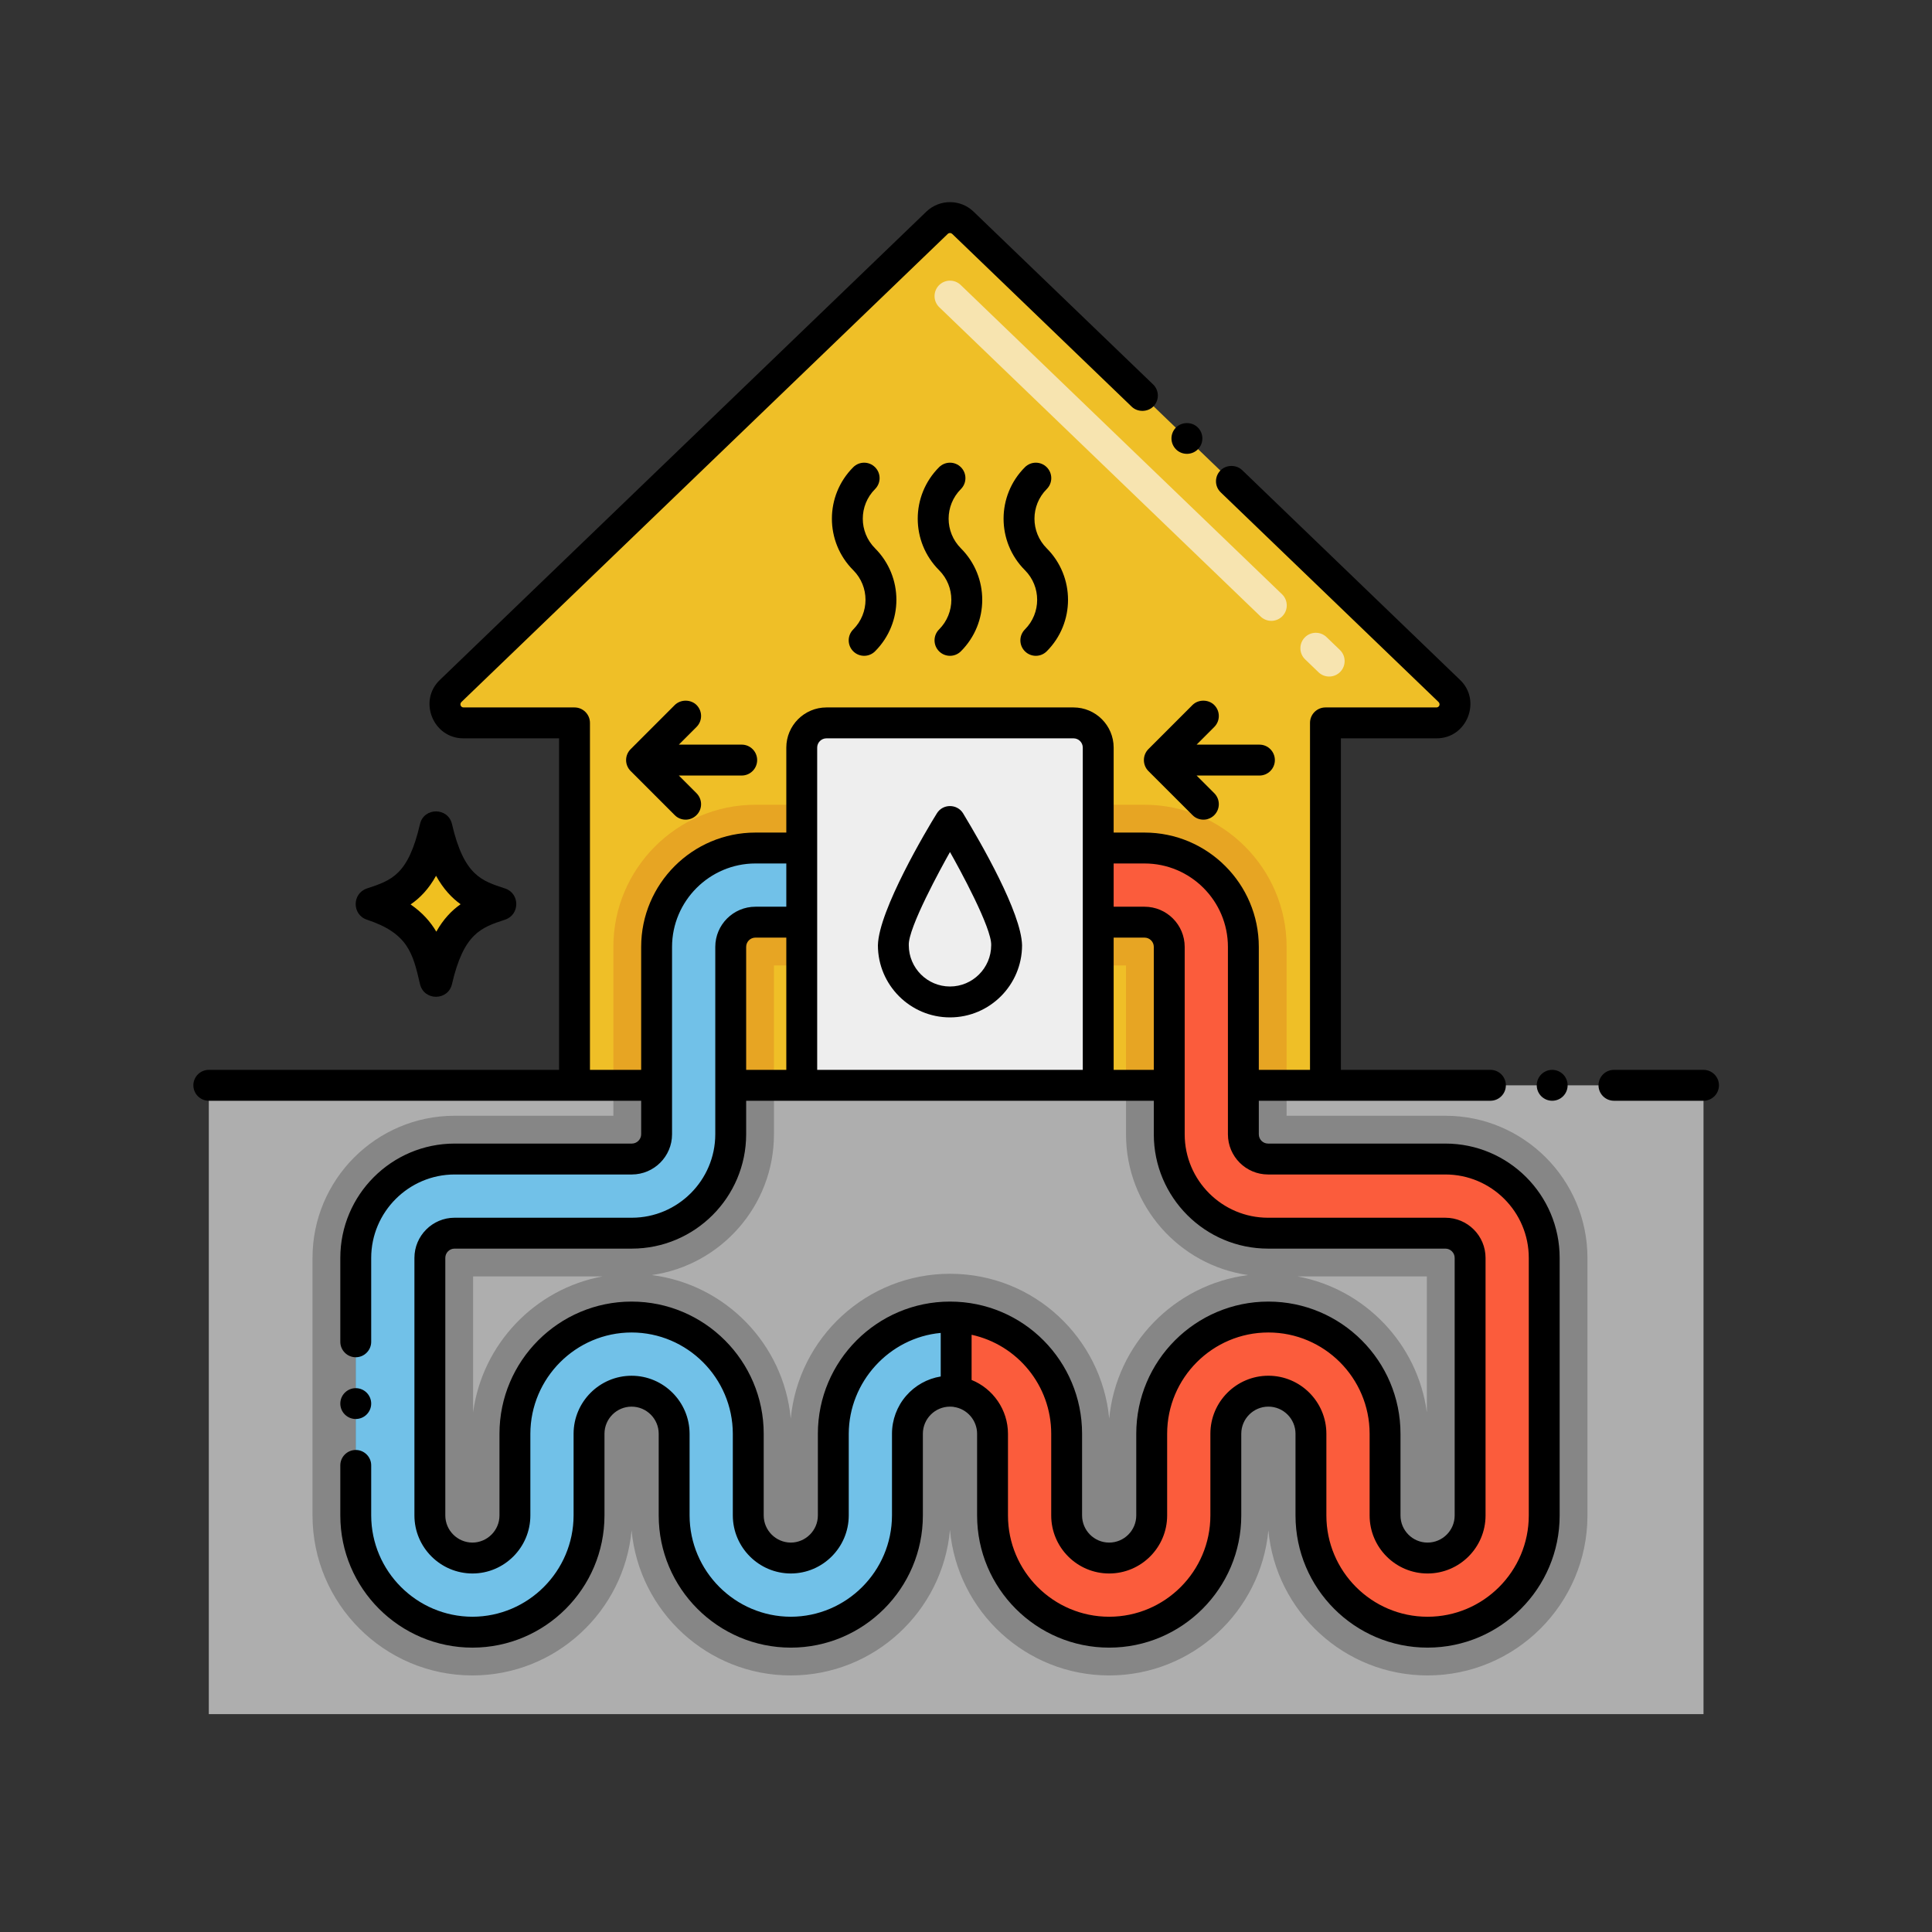 <svg xmlns="http://www.w3.org/2000/svg" xmlns:xlink="http://www.w3.org/1999/xlink" width="1080" viewBox="0 0 810 810" height="1080" preserveAspectRatio="xMidYMid meet"><rect x="0" y="0" width="810" height="810" fill="#333333" stroke="none"/><defs><clipPath id="cf465ed435"><path d="M 87 455 L 715 455 L 715 718.68 L 87 718.68 Z M 87 455 " clip-rule="nonzero"></path></clipPath><clipPath id="e0dbca6a79"><path d="M 670 448 L 720.75 448 L 720.75 462 L 670 462 Z M 670 448 " clip-rule="nonzero"></path></clipPath></defs><g clip-path="url(#cf465ed435)"><path fill="#aeaeae" d="M 714.203 455.016 L 714.203 718.66 L 87.547 718.66 L 87.547 455.016 L 275.285 455.016 L 275.285 475.562 C 275.285 481.262 270.648 485.926 264.926 485.926 L 190.582 485.926 C 167.742 485.926 149.148 504.527 149.148 527.379 L 149.148 635.359 C 149.148 662.355 171.082 684.297 198.066 684.297 C 225.023 684.297 246.957 662.355 246.957 635.359 L 246.957 601.109 C 246.957 591.266 254.957 583.258 264.797 583.258 C 274.637 583.258 282.637 591.266 282.637 601.109 L 282.637 635.359 C 282.637 662.355 304.57 684.297 331.555 684.297 C 358.512 684.297 380.445 662.355 380.445 635.359 L 380.445 601.109 C 380.445 591.266 388.445 583.258 398.285 583.258 C 399.164 583.258 400.047 583.312 400.875 583.465 C 409.496 584.711 416.129 592.145 416.129 601.109 L 416.129 635.359 C 416.129 662.355 438.059 684.297 465.016 684.297 C 492 684.297 513.934 662.355 513.934 635.359 L 513.934 601.109 C 513.934 591.266 521.934 583.258 531.773 583.258 C 541.613 583.258 549.617 591.266 549.617 601.109 L 549.617 635.359 C 549.617 662.355 571.547 684.297 598.504 684.297 C 625.488 684.297 647.422 662.355 647.422 635.359 L 647.422 527.379 C 647.422 504.527 628.828 485.926 605.988 485.926 L 531.645 485.926 C 525.922 485.926 521.285 481.262 521.285 475.562 L 521.285 455.02 L 714.203 455.02 Z M 714.203 455.016 " fill-opacity="1" fill-rule="nonzero"></path></g><path fill="#aeaeae" d="M 616.348 527.379 L 616.348 635.359 C 616.348 645.203 608.344 653.211 598.504 653.211 C 588.691 653.211 580.691 645.203 580.691 635.359 L 580.691 601.109 C 580.691 574.113 558.73 552.172 531.773 552.172 C 504.793 552.172 482.859 574.113 482.859 601.109 L 482.859 635.359 C 482.859 645.203 474.855 653.211 465.016 653.211 C 455.203 653.211 447.199 645.203 447.199 635.359 L 447.199 601.109 C 447.199 574.996 426.641 553.594 400.875 552.223 C 400.02 552.195 399.164 552.172 398.285 552.172 C 371.328 552.172 349.371 574.113 349.371 601.109 L 349.371 635.359 C 349.371 645.203 341.367 653.211 331.555 653.211 C 321.715 653.211 313.711 645.203 313.711 635.359 L 313.711 601.109 C 313.711 574.113 291.781 552.172 264.797 552.172 C 237.84 552.172 215.883 574.113 215.883 601.109 L 215.883 635.359 C 215.883 645.203 207.906 653.211 198.066 653.211 C 188.227 653.211 180.223 645.203 180.223 635.359 L 180.223 527.379 C 180.223 521.652 184.859 517.016 190.582 517.016 L 264.926 517.016 C 287.766 517.016 306.359 498.414 306.359 475.562 L 306.359 455.02 L 490.211 455.02 L 490.211 475.562 C 490.211 498.414 508.805 517.016 531.645 517.016 L 605.988 517.016 C 611.711 517.016 616.348 521.652 616.348 527.379 Z M 616.348 527.379 " fill-opacity="1" fill-rule="nonzero"></path><path fill="#868686" d="M 605.988 467.789 L 539.414 467.789 L 539.414 455.02 L 521.285 455.02 L 521.285 475.562 C 521.285 481.262 525.922 485.926 531.645 485.926 L 605.988 485.926 C 628.828 485.926 647.422 504.527 647.422 527.379 L 647.422 635.359 C 647.422 662.355 625.488 684.297 598.504 684.297 C 571.547 684.297 549.617 662.355 549.617 635.359 L 549.617 601.109 C 549.617 591.266 541.613 583.258 531.773 583.258 C 521.934 583.258 513.934 591.266 513.934 601.109 L 513.934 635.359 C 513.934 662.355 492 684.297 465.016 684.297 C 438.059 684.297 416.129 662.355 416.129 635.359 L 416.129 601.109 C 416.129 592.145 409.496 584.711 400.875 583.465 C 400.047 583.312 399.164 583.258 398.285 583.258 C 388.445 583.258 380.445 591.266 380.445 601.109 L 380.445 635.359 C 380.445 662.355 358.512 684.297 331.555 684.297 C 304.57 684.297 282.637 662.355 282.637 635.359 L 282.637 601.109 C 282.637 591.266 274.637 583.258 264.797 583.258 C 254.957 583.258 246.957 591.266 246.957 601.109 L 246.957 635.359 C 246.957 662.355 225.023 684.297 198.066 684.297 C 171.082 684.297 149.148 662.355 149.148 635.359 L 149.148 527.379 C 149.148 504.527 167.742 485.926 190.582 485.926 L 264.926 485.926 C 270.648 485.926 275.285 481.262 275.285 475.562 L 275.285 455.02 L 257.156 455.02 L 257.156 467.789 L 190.582 467.789 C 157.746 467.789 131.023 494.527 131.023 527.379 L 131.023 635.359 C 131.023 672.355 161.086 702.434 198.066 702.434 C 232.922 702.434 261.664 675.645 264.797 641.578 C 267.93 675.645 296.672 702.434 331.555 702.434 C 366.461 702.434 395.23 675.566 398.285 641.395 C 401.34 675.566 430.109 702.434 465.016 702.434 C 499.898 702.434 528.641 675.645 531.773 641.578 C 534.906 675.645 563.652 702.434 598.504 702.434 C 635.484 702.434 665.547 672.355 665.547 635.359 L 665.547 527.379 C 665.547 494.527 638.824 467.789 605.988 467.789 Z M 190.582 517.016 C 184.859 517.016 180.223 521.652 180.223 527.379 L 180.223 635.359 C 180.223 645.203 188.227 653.211 198.066 653.211 C 207.906 653.211 215.883 645.203 215.883 635.359 L 215.883 601.109 C 215.883 574.113 237.84 552.172 264.797 552.172 C 291.781 552.172 313.711 574.113 313.711 601.109 L 313.711 635.359 C 313.711 645.203 321.715 653.211 331.555 653.211 C 341.367 653.211 349.371 645.203 349.371 635.359 L 349.371 601.109 C 349.371 574.113 371.328 552.172 398.285 552.172 C 399.164 552.172 400.02 552.195 400.875 552.223 C 426.641 553.594 447.199 574.996 447.199 601.109 L 447.199 635.359 C 447.199 645.203 455.203 653.211 465.016 653.211 C 474.855 653.211 482.859 645.203 482.859 635.359 L 482.859 601.109 C 482.859 574.113 504.793 552.172 531.773 552.172 C 558.73 552.172 580.691 574.113 580.691 601.109 L 580.691 635.359 C 580.691 645.203 588.691 653.211 598.504 653.211 C 608.344 653.211 616.348 645.203 616.348 635.359 L 616.348 527.379 C 616.348 521.652 611.711 517.016 605.988 517.016 L 531.645 517.016 C 508.805 517.016 490.211 498.414 490.211 475.562 L 490.211 455.02 L 472.086 455.02 L 472.086 475.562 C 472.086 505.59 494.406 530.484 523.305 534.578 C 492.387 538.492 467.969 563.543 465.043 594.762 C 461.883 561.238 433.762 534.035 398.285 534.035 C 363.457 534.035 334.738 560.746 331.527 594.762 C 328.602 563.543 304.184 538.492 273.266 534.578 C 302.164 530.484 324.484 505.59 324.484 475.562 L 324.484 455.02 L 306.359 455.02 L 306.359 475.562 C 306.359 498.414 287.766 517.016 264.926 517.016 Z M 198.352 592.145 L 198.352 535.148 L 252.574 535.148 C 224.324 540.383 202.207 563.414 198.352 592.145 Z M 598.219 535.148 L 598.219 592.145 C 594.363 563.414 572.246 540.383 543.996 535.148 Z M 598.219 535.148 " fill-opacity="1" fill-rule="nonzero"></path><path fill="#efbf27" d="M 602.234 303.07 L 555.699 303.07 L 555.699 455.02 L 521.285 455.02 L 521.285 396.984 C 521.285 374.109 502.695 355.531 479.855 355.531 L 460.434 355.531 L 460.434 386.621 L 479.855 386.621 C 485.578 386.621 490.211 391.258 490.211 396.984 L 490.211 455.02 L 306.359 455.02 L 306.359 396.984 C 306.359 391.258 310.992 386.621 316.715 386.621 L 336.137 386.621 L 336.137 355.531 L 316.715 355.531 C 293.875 355.531 275.285 374.109 275.285 396.984 L 275.285 455.02 L 240.871 455.02 L 240.871 303.07 L 194.336 303.07 C 187.344 303.07 183.902 294.547 188.949 289.676 L 392.898 93.375 C 395.902 90.5 400.668 90.5 403.672 93.375 L 607.621 289.676 C 612.672 294.547 609.227 303.07 602.234 303.07 Z M 602.234 303.07 " fill-opacity="1" fill-rule="nonzero"></path><path fill="#e7a523" d="M 306.359 396.984 L 306.359 455.016 L 324.484 455.016 L 324.484 404.758 L 336.137 404.758 L 336.137 386.621 L 316.715 386.621 C 310.992 386.621 306.359 391.258 306.359 396.984 Z M 316.715 337.398 C 283.883 337.398 257.156 364.133 257.156 396.984 L 257.156 455.016 L 275.285 455.016 L 275.285 396.984 C 275.285 374.109 293.875 355.531 316.715 355.531 L 336.137 355.531 L 336.137 337.398 Z M 479.855 337.398 L 460.434 337.398 L 460.434 355.531 L 479.855 355.531 C 502.695 355.531 521.285 374.109 521.285 396.984 L 521.285 455.016 L 539.414 455.016 L 539.414 396.984 C 539.414 364.133 512.691 337.398 479.855 337.398 Z M 479.855 386.621 L 460.434 386.621 L 460.434 404.758 L 472.086 404.758 L 472.086 455.016 L 490.211 455.016 L 490.211 396.984 C 490.211 391.258 485.578 386.621 479.855 386.621 Z M 479.855 386.621 " fill-opacity="1" fill-rule="nonzero"></path><path fill="#eeeeee" d="M 460.434 313.434 L 460.434 455.02 L 336.137 455.02 L 336.137 313.434 C 336.137 307.707 340.773 303.07 346.496 303.07 L 450.074 303.07 C 455.797 303.07 460.434 307.707 460.434 313.434 Z M 460.434 313.434 " fill-opacity="1" fill-rule="nonzero"></path><path fill="#71c1e8" d="M 400.875 552.223 L 400.875 583.465 C 400.047 583.312 399.164 583.258 398.285 583.258 C 388.445 583.258 380.445 591.266 380.445 601.109 L 380.445 635.359 C 380.445 662.355 358.512 684.297 331.555 684.297 C 304.57 684.297 282.637 662.355 282.637 635.359 L 282.637 601.109 C 282.637 591.266 274.637 583.258 264.797 583.258 C 254.957 583.258 246.957 591.266 246.957 601.109 L 246.957 635.359 C 246.957 662.355 225.023 684.297 198.066 684.297 C 171.082 684.297 149.148 662.355 149.148 635.359 L 149.148 527.379 C 149.148 504.527 167.742 485.926 190.582 485.926 L 264.926 485.926 C 270.648 485.926 275.285 481.262 275.285 475.562 L 275.285 396.984 C 275.285 374.109 293.875 355.531 316.715 355.531 L 336.137 355.531 L 336.137 386.621 L 316.715 386.621 C 310.992 386.621 306.359 391.258 306.359 396.984 L 306.359 475.562 C 306.359 498.414 287.766 517.016 264.926 517.016 L 190.582 517.016 C 184.859 517.016 180.223 521.652 180.223 527.379 L 180.223 635.359 C 180.223 645.203 188.227 653.211 198.066 653.211 C 207.906 653.211 215.883 645.203 215.883 635.359 L 215.883 601.109 C 215.883 574.113 237.84 552.172 264.797 552.172 C 291.781 552.172 313.711 574.113 313.711 601.109 L 313.711 635.359 C 313.711 645.203 321.715 653.211 331.555 653.211 C 341.367 653.211 349.371 645.203 349.371 635.359 L 349.371 601.109 C 349.371 574.113 371.328 552.172 398.285 552.172 C 399.164 552.172 400.02 552.199 400.875 552.223 Z M 400.875 552.223 " fill-opacity="1" fill-rule="nonzero"></path><path fill="#fb5c3c" d="M 647.422 527.379 L 647.422 635.359 C 647.422 662.355 625.488 684.297 598.504 684.297 C 571.547 684.297 549.617 662.355 549.617 635.359 L 549.617 601.109 C 549.617 591.266 541.613 583.258 531.773 583.258 C 521.934 583.258 513.934 591.266 513.934 601.109 L 513.934 635.359 C 513.934 662.355 492 684.297 465.016 684.297 C 438.059 684.297 416.129 662.355 416.129 635.359 L 416.129 601.109 C 416.129 592.145 409.496 584.711 400.875 583.465 L 400.875 552.223 C 426.641 553.594 447.199 574.996 447.199 601.109 L 447.199 635.359 C 447.199 645.203 455.203 653.211 465.016 653.211 C 474.855 653.211 482.859 645.203 482.859 635.359 L 482.859 601.109 C 482.859 574.113 504.793 552.172 531.773 552.172 C 558.73 552.172 580.691 574.113 580.691 601.109 L 580.691 635.359 C 580.691 645.203 588.691 653.211 598.504 653.211 C 608.344 653.211 616.348 645.203 616.348 635.359 L 616.348 527.379 C 616.348 521.652 611.711 517.016 605.988 517.016 L 531.645 517.016 C 508.805 517.016 490.211 498.414 490.211 475.562 L 490.211 396.984 C 490.211 391.258 485.578 386.621 479.855 386.621 L 460.434 386.621 L 460.434 355.531 L 479.855 355.531 C 502.695 355.531 521.285 374.109 521.285 396.984 L 521.285 475.562 C 521.285 481.262 525.922 485.926 531.645 485.926 L 605.988 485.926 C 628.828 485.926 647.422 504.527 647.422 527.379 Z M 647.422 527.379 " fill-opacity="1" fill-rule="nonzero"></path><path fill="#f0c020" d="M 209.586 379.035 C 199.328 375.645 188.738 372.68 182.789 347.055 C 177.312 370.66 168.539 374.891 155.992 379.035 C 176.449 385.797 179.539 396.996 182.789 411.02 C 188.395 386.848 197.668 382.977 209.586 379.035 Z M 209.586 379.035 " fill-opacity="1" fill-rule="nonzero"></path><path fill="#000000" d="M 176.082 412.578 C 173.109 399.766 171.148 391.305 153.836 385.582 C 147.543 383.5 147.559 374.57 153.836 372.496 C 164.258 369.051 171.141 366.773 176.082 345.492 C 177.719 338.422 187.852 338.402 189.496 345.492 C 194.547 367.254 202.09 369.312 211.742 372.492 C 218.035 374.574 218.02 383.504 211.742 385.578 C 201.691 388.898 194.43 391.301 189.496 412.574 C 187.852 419.684 177.73 419.684 176.082 412.578 Z M 172.145 379.195 C 177.102 382.598 180.488 386.488 182.926 390.602 C 185.883 385.375 189.301 381.781 193.113 379.102 C 189.461 376.484 185.922 372.781 182.816 367.18 C 179.742 372.707 176.152 376.441 172.145 379.195 Z M 172.145 379.195 " fill-opacity="1" fill-rule="nonzero"></path><path fill="#f7e4b0" d="M 552.781 281.832 L 547.184 276.441 C 544.605 273.965 544.527 269.863 547.004 267.285 C 549.484 264.707 553.582 264.625 556.16 267.109 L 561.758 272.496 C 564.336 274.977 564.414 279.078 561.934 281.656 C 559.449 284.234 555.359 284.316 552.781 281.832 Z M 528.523 258.484 L 393.797 128.809 C 391.223 126.332 391.145 122.23 393.621 119.652 C 396.102 117.074 400.199 116.992 402.777 119.477 L 537.5 249.148 C 540.074 251.629 540.152 255.73 537.676 258.309 C 535.191 260.887 531.102 260.965 528.523 258.484 Z M 528.523 258.484 " fill-opacity="1" fill-rule="nonzero"></path><path fill="#000000" d="M 357.719 273.055 C 360.25 275.586 364.344 275.586 366.875 273.055 C 378.797 261.129 378.801 241.82 366.875 229.891 C 360.012 223.02 360.012 211.91 366.875 205.043 C 369.406 202.512 369.406 198.414 366.875 195.883 C 364.348 193.352 360.246 193.352 357.723 195.883 C 345.801 207.812 345.793 227.117 357.723 239.047 C 364.582 245.914 364.586 257.023 357.723 263.895 C 355.191 266.422 355.191 270.523 357.719 273.055 Z M 357.719 273.055 " fill-opacity="1" fill-rule="nonzero"></path><path fill="#000000" d="M 393.707 273.055 C 396.238 275.586 400.332 275.586 402.863 273.055 C 414.789 261.129 414.789 241.82 402.863 229.891 C 396.004 223.023 396 211.914 402.863 205.043 C 405.391 202.512 405.391 198.41 402.863 195.883 C 400.332 193.352 396.238 193.352 393.707 195.883 C 381.789 207.812 381.781 227.121 393.707 239.047 C 400.57 245.918 400.57 257.023 393.707 263.895 C 391.18 266.422 391.18 270.523 393.707 273.055 Z M 393.707 273.055 " fill-opacity="1" fill-rule="nonzero"></path><path fill="#000000" d="M 429.699 273.055 C 432.23 275.586 436.324 275.586 438.852 273.055 C 450.746 261.156 450.75 241.793 438.852 229.891 C 431.992 223.023 431.988 211.914 438.852 205.043 C 441.383 202.512 441.383 198.414 438.852 195.883 C 436.324 193.355 432.227 193.352 429.699 195.883 C 417.777 207.812 417.77 227.121 429.699 239.047 C 436.547 245.902 436.547 257.047 429.699 263.895 C 427.168 266.426 427.168 270.523 429.699 273.055 Z M 429.699 273.055 " fill-opacity="1" fill-rule="nonzero"></path><path fill="#000000" d="M 317.441 318.668 C 317.441 315.09 314.543 312.191 310.969 312.191 L 284.605 312.191 L 292.039 304.758 C 294.48 302.312 294.641 298.242 292.039 295.586 C 289.578 293.152 285.332 293.152 282.871 295.613 L 264.41 314.082 C 261.867 316.605 261.844 320.715 264.418 323.27 L 282.867 341.727 C 285.273 344.184 289.375 344.391 292.035 341.727 C 294.566 339.199 294.547 335.145 292.062 332.609 C 292.035 332.578 292.035 332.578 292.035 332.578 L 284.605 325.145 L 310.969 325.145 C 314.543 325.145 317.441 322.246 317.441 318.668 Z M 317.441 318.668 " fill-opacity="1" fill-rule="nonzero"></path><path fill="#000000" d="M 481.461 323.254 L 499.949 341.727 C 502.418 344.254 506.539 344.305 509.09 341.754 C 511.625 339.215 511.625 335.121 509.117 332.582 L 501.684 325.148 L 528.043 325.148 C 531.59 325.148 534.492 322.246 534.492 318.672 C 534.492 315.094 531.59 312.195 528.043 312.195 L 501.68 312.195 L 509.113 304.758 C 511.625 302.223 511.625 298.125 509.086 295.59 C 506.652 293.152 502.379 293.152 499.945 295.59 L 481.457 314.086 C 478.961 316.605 478.961 320.73 481.461 323.254 Z M 481.461 323.254 " fill-opacity="1" fill-rule="nonzero"></path><path fill="#000000" d="M 502.281 188.305 C 504.82 185.703 504.648 181.527 502.098 179.133 C 499.613 176.723 495.367 176.828 492.957 179.312 C 490.543 181.836 490.473 185.871 493.141 188.484 C 495.703 190.941 499.832 190.855 502.281 188.305 Z M 502.281 188.305 " fill-opacity="1" fill-rule="nonzero"></path><path fill="#000000" d="M 149.148 594.922 C 152.723 594.922 155.625 592.02 155.625 588.469 C 155.625 584.895 152.723 581.992 149.148 581.992 C 145.578 581.992 142.676 584.895 142.676 588.469 C 142.676 592.02 145.578 594.922 149.148 594.922 Z M 149.148 594.922 " fill-opacity="1" fill-rule="nonzero"></path><path fill="#000000" d="M 598.504 690.773 C 629.047 690.773 653.895 665.914 653.895 635.359 L 653.895 527.379 C 653.895 500.949 632.406 479.449 605.988 479.449 L 531.645 479.449 C 529.504 479.449 527.762 477.703 527.762 475.562 L 527.762 461.496 L 624.867 461.496 C 628.441 461.496 631.34 458.594 631.34 455.02 C 631.34 451.441 628.441 448.539 624.867 448.539 L 562.176 448.539 L 562.176 309.551 L 602.312 309.551 C 615.129 309.551 621.254 293.66 612.098 285.016 L 520.77 197.086 C 518.281 194.703 514.012 194.781 511.629 197.293 C 509.219 199.758 509.129 203.867 511.809 206.438 L 603.141 294.344 C 604.039 295.367 603.277 296.598 602.234 296.598 L 555.699 296.598 C 552.168 296.598 549.227 299.469 549.227 303.074 L 549.227 448.543 L 527.762 448.543 L 527.762 396.988 C 527.762 370.559 506.27 349.059 479.855 349.059 L 466.906 349.059 L 466.906 313.438 C 466.906 304.152 459.355 296.598 450.074 296.598 L 346.496 296.598 C 337.215 296.598 329.664 304.152 329.664 313.438 L 329.664 349.059 L 316.715 349.059 C 290.305 349.059 268.812 370.562 268.812 396.988 L 268.812 448.543 L 247.344 448.543 L 247.344 303.074 C 247.344 299.488 244.422 296.598 240.871 296.598 L 194.336 296.598 C 193.23 296.598 192.559 295.281 193.43 294.344 L 397.379 98.043 C 397.914 97.559 398.676 97.578 399.191 98.043 L 474.469 170.504 C 476.953 172.914 481.227 172.836 483.637 170.324 C 486.18 167.672 485.934 163.555 483.453 161.18 L 408.152 88.711 C 402.785 83.504 394.02 83.359 388.418 88.688 L 184.469 285.016 C 175.219 293.75 181.535 309.551 194.258 309.551 L 234.395 309.551 L 234.395 448.543 L 87.547 448.543 C 83.973 448.543 81.07 451.445 81.07 455.02 C 81.07 458.594 83.973 461.496 87.547 461.496 L 268.812 461.496 L 268.812 475.566 C 268.812 477.664 267.023 479.449 264.926 479.449 L 190.582 479.449 C 164.168 479.477 142.676 500.953 142.676 527.379 L 142.676 562.562 C 142.676 566.109 145.578 569.039 149.148 569.039 C 152.723 569.039 155.625 566.109 155.625 562.562 L 155.625 527.379 C 155.648 508.129 171.344 492.43 190.582 492.406 L 264.926 492.406 C 274.195 492.379 281.758 484.84 281.758 475.566 L 281.758 396.988 C 281.785 377.738 297.477 362.039 316.715 362.012 L 329.664 362.012 L 329.664 380.148 L 316.715 380.148 C 307.445 380.148 299.883 387.711 299.883 396.988 L 299.883 475.566 C 299.859 494.812 284.168 510.516 264.926 510.539 L 190.582 510.539 C 181.312 510.539 173.75 518.105 173.75 527.379 L 173.75 635.363 C 173.75 648.758 184.68 659.664 198.066 659.691 C 211.453 659.691 222.355 648.758 222.355 635.363 L 222.355 601.113 C 222.406 577.742 241.441 558.676 264.797 558.648 C 288.152 558.676 307.188 577.742 307.238 601.113 L 307.238 635.363 C 307.266 648.758 318.168 659.664 331.555 659.691 C 344.941 659.664 355.816 648.758 355.844 635.363 L 355.844 601.113 C 355.895 579.375 372.805 560.824 394.402 558.832 L 394.402 577.098 C 388.781 578.004 383.629 580.883 379.875 585.234 C 376.066 589.637 373.969 595.285 373.969 601.113 L 373.969 635.363 C 373.918 658.734 354.91 677.773 331.555 677.828 C 308.195 677.773 289.164 658.734 289.113 635.363 L 289.113 601.113 C 289.086 587.719 278.184 576.789 264.797 576.789 C 251.41 576.789 240.48 587.719 240.48 601.113 L 240.48 635.363 C 240.43 658.734 221.422 677.773 198.066 677.828 C 174.707 677.773 155.676 658.734 155.625 635.363 L 155.625 614.355 C 155.625 610.809 152.723 607.906 149.148 607.906 C 145.578 607.906 142.676 610.809 142.676 614.355 L 142.676 635.363 C 142.676 665.91 167.535 690.754 198.066 690.781 C 228.594 690.754 253.43 665.91 253.43 635.363 L 253.43 601.113 C 253.43 594.844 258.531 589.742 264.797 589.742 C 271.062 589.742 276.164 594.844 276.164 601.113 L 276.164 635.363 C 276.164 665.91 301.023 690.754 331.555 690.781 C 362.059 690.754 386.918 665.91 386.918 635.363 L 386.918 601.113 C 386.918 594.844 392.02 589.742 398.285 589.742 C 398.934 589.742 399.426 589.793 399.684 589.816 C 399.684 589.816 399.688 589.816 399.688 589.816 C 399.777 589.836 399.859 589.867 399.949 589.879 C 405.48 590.676 409.652 595.504 409.652 601.113 L 409.652 635.363 C 409.652 665.918 434.488 690.777 465.016 690.777 C 495.559 690.777 520.41 665.918 520.41 635.363 L 520.41 601.113 C 520.41 594.84 525.508 589.734 531.777 589.734 C 538.047 589.734 543.148 594.84 543.148 601.113 L 543.148 635.363 C 543.141 665.914 567.977 690.773 598.504 690.773 Z M 466.906 393.102 L 479.855 393.102 C 481.996 393.102 483.738 394.844 483.738 396.988 L 483.738 448.543 L 466.906 448.543 Z M 342.609 313.438 C 342.609 311.293 344.355 309.551 346.496 309.551 L 450.074 309.551 C 452.219 309.551 453.961 311.293 453.961 313.438 C 453.961 343.578 453.961 377.566 453.961 448.539 L 342.609 448.539 C 342.609 325.906 342.609 335.488 342.609 313.438 Z M 312.832 396.988 C 312.832 394.836 314.566 393.102 316.715 393.102 L 329.664 393.102 L 329.664 448.543 L 312.832 448.543 Z M 398.285 545.695 C 367.754 545.695 342.895 570.566 342.895 601.113 L 342.895 635.363 C 342.895 641.605 337.793 646.711 331.555 646.738 C 325.289 646.711 320.188 641.609 320.188 635.363 L 320.188 601.113 C 320.188 570.566 295.328 545.695 264.797 545.695 C 234.266 545.695 209.406 570.566 209.406 601.113 L 209.406 635.363 C 209.406 641.605 204.305 646.711 198.066 646.738 C 191.801 646.711 186.699 641.609 186.699 635.363 L 186.699 527.379 C 186.699 525.23 188.434 523.492 190.582 523.492 L 264.926 523.492 C 291.34 523.469 312.805 501.965 312.832 475.566 L 312.832 461.496 L 483.738 461.496 L 483.738 475.566 C 483.738 501.992 505.23 523.492 531.645 523.492 L 605.988 523.492 C 608.129 523.492 609.875 525.238 609.875 527.379 L 609.875 635.363 C 609.875 641.633 604.773 646.734 598.504 646.734 C 592.25 646.734 587.164 641.633 587.164 635.363 L 587.164 601.113 C 587.164 570.555 562.316 545.695 531.773 545.695 C 501.23 545.695 476.383 570.555 476.383 601.113 L 476.383 635.363 C 476.383 641.633 471.281 646.734 465.012 646.734 C 458.758 646.734 453.668 641.633 453.668 635.363 L 453.668 601.113 C 453.676 570.836 429.242 545.695 398.285 545.695 Z M 531.773 576.781 C 518.367 576.781 507.457 587.695 507.457 601.113 L 507.457 635.363 C 507.457 658.773 488.418 677.824 465.016 677.824 C 441.625 677.824 422.598 658.773 422.598 635.363 L 422.598 601.113 C 422.598 591.07 416.336 582.188 407.348 578.555 L 407.348 559.609 C 426.527 563.785 440.727 580.859 440.727 601.113 L 440.727 635.363 C 440.727 648.777 451.621 659.691 465.016 659.691 C 478.422 659.691 489.332 648.777 489.332 635.363 L 489.332 601.113 C 489.332 577.699 508.371 558.648 531.773 558.648 C 555.18 558.648 574.219 577.699 574.219 601.113 L 574.219 635.363 C 574.219 648.777 585.117 659.691 598.508 659.691 C 611.918 659.691 622.824 648.777 622.824 635.363 L 622.824 527.383 C 622.824 518.098 615.273 510.543 605.992 510.543 L 531.645 510.543 C 512.367 510.543 496.688 494.852 496.688 475.566 L 496.688 396.988 C 496.688 387.703 489.137 380.148 479.855 380.148 L 466.906 380.148 L 466.906 362.016 L 479.855 362.016 C 499.133 362.016 514.812 377.703 514.812 396.988 L 514.812 475.566 C 514.812 484.852 522.363 492.406 531.645 492.406 L 605.988 492.406 C 625.266 492.406 640.949 508.098 640.949 527.383 L 640.949 635.363 C 640.949 658.777 621.906 677.828 598.504 677.828 C 575.117 677.828 556.09 658.777 556.09 635.363 L 556.09 601.113 C 556.09 587.699 545.184 576.781 531.773 576.781 Z M 531.773 576.781 " fill-opacity="1" fill-rule="nonzero"></path><g clip-path="url(#e0dbca6a79)"><path fill="#000000" d="M 676.656 461.496 L 714.203 461.496 C 717.777 461.496 720.68 458.594 720.68 455.02 C 720.68 451.445 717.777 448.543 714.203 448.543 L 676.656 448.543 C 673.082 448.543 670.184 451.445 670.184 455.02 C 670.184 458.594 673.082 461.496 676.656 461.496 Z M 676.656 461.496 " fill-opacity="1" fill-rule="nonzero"></path></g><path fill="#000000" d="M 657.234 455.02 C 657.234 455.445 657.195 455.867 657.109 456.285 C 657.027 456.699 656.906 457.105 656.742 457.5 C 656.578 457.891 656.379 458.266 656.145 458.617 C 655.906 458.973 655.641 459.301 655.34 459.602 C 655.039 459.902 654.711 460.168 654.359 460.406 C 654.004 460.641 653.633 460.84 653.238 461.004 C 652.848 461.168 652.441 461.289 652.023 461.371 C 651.609 461.457 651.188 461.496 650.762 461.496 C 650.336 461.496 649.914 461.457 649.5 461.371 C 649.082 461.289 648.676 461.168 648.285 461.004 C 647.891 460.84 647.52 460.641 647.164 460.406 C 646.812 460.168 646.484 459.902 646.184 459.602 C 645.883 459.301 645.613 458.973 645.379 458.617 C 645.145 458.266 644.941 457.891 644.781 457.5 C 644.617 457.105 644.496 456.699 644.414 456.285 C 644.328 455.867 644.289 455.445 644.289 455.02 C 644.289 454.594 644.328 454.172 644.414 453.758 C 644.496 453.34 644.617 452.934 644.781 452.543 C 644.941 452.148 645.145 451.773 645.379 451.422 C 645.613 451.066 645.883 450.742 646.184 450.441 C 646.484 450.141 646.812 449.871 647.164 449.637 C 647.52 449.398 647.891 449.199 648.285 449.035 C 648.676 448.875 649.082 448.75 649.5 448.668 C 649.914 448.586 650.336 448.543 650.762 448.543 C 651.188 448.543 651.609 448.586 652.023 448.668 C 652.441 448.75 652.848 448.875 653.238 449.035 C 653.633 449.199 654.004 449.398 654.359 449.637 C 654.711 449.871 655.039 450.141 655.34 450.441 C 655.641 450.742 655.906 451.066 656.145 451.422 C 656.379 451.773 656.578 452.148 656.742 452.543 C 656.906 452.934 657.027 453.34 657.109 453.758 C 657.195 454.172 657.234 454.594 657.234 455.02 Z M 657.234 455.02 " fill-opacity="1" fill-rule="nonzero"></path><path fill="#000000" d="M 403.801 341.027 C 401.316 336.938 395.273 336.906 392.77 341.027 C 388.688 347.555 368.352 381.711 368.066 396.34 C 368.094 413 381.637 426.547 398.285 426.547 C 414.938 426.547 428.48 413 428.504 396.34 C 428.238 382.68 411.082 353.098 403.98 341.34 C 403.879 341.156 403.828 341.055 403.801 341.027 Z M 398.285 413.594 C 388.781 413.594 381.039 405.848 381.012 396.312 C 380.633 389.137 394.75 363.48 398.285 357.219 C 402.062 363.84 415.93 389.215 415.559 396.34 C 415.531 405.848 407.789 413.594 398.285 413.594 Z M 398.285 413.594 " fill-opacity="1" fill-rule="nonzero"></path></svg>